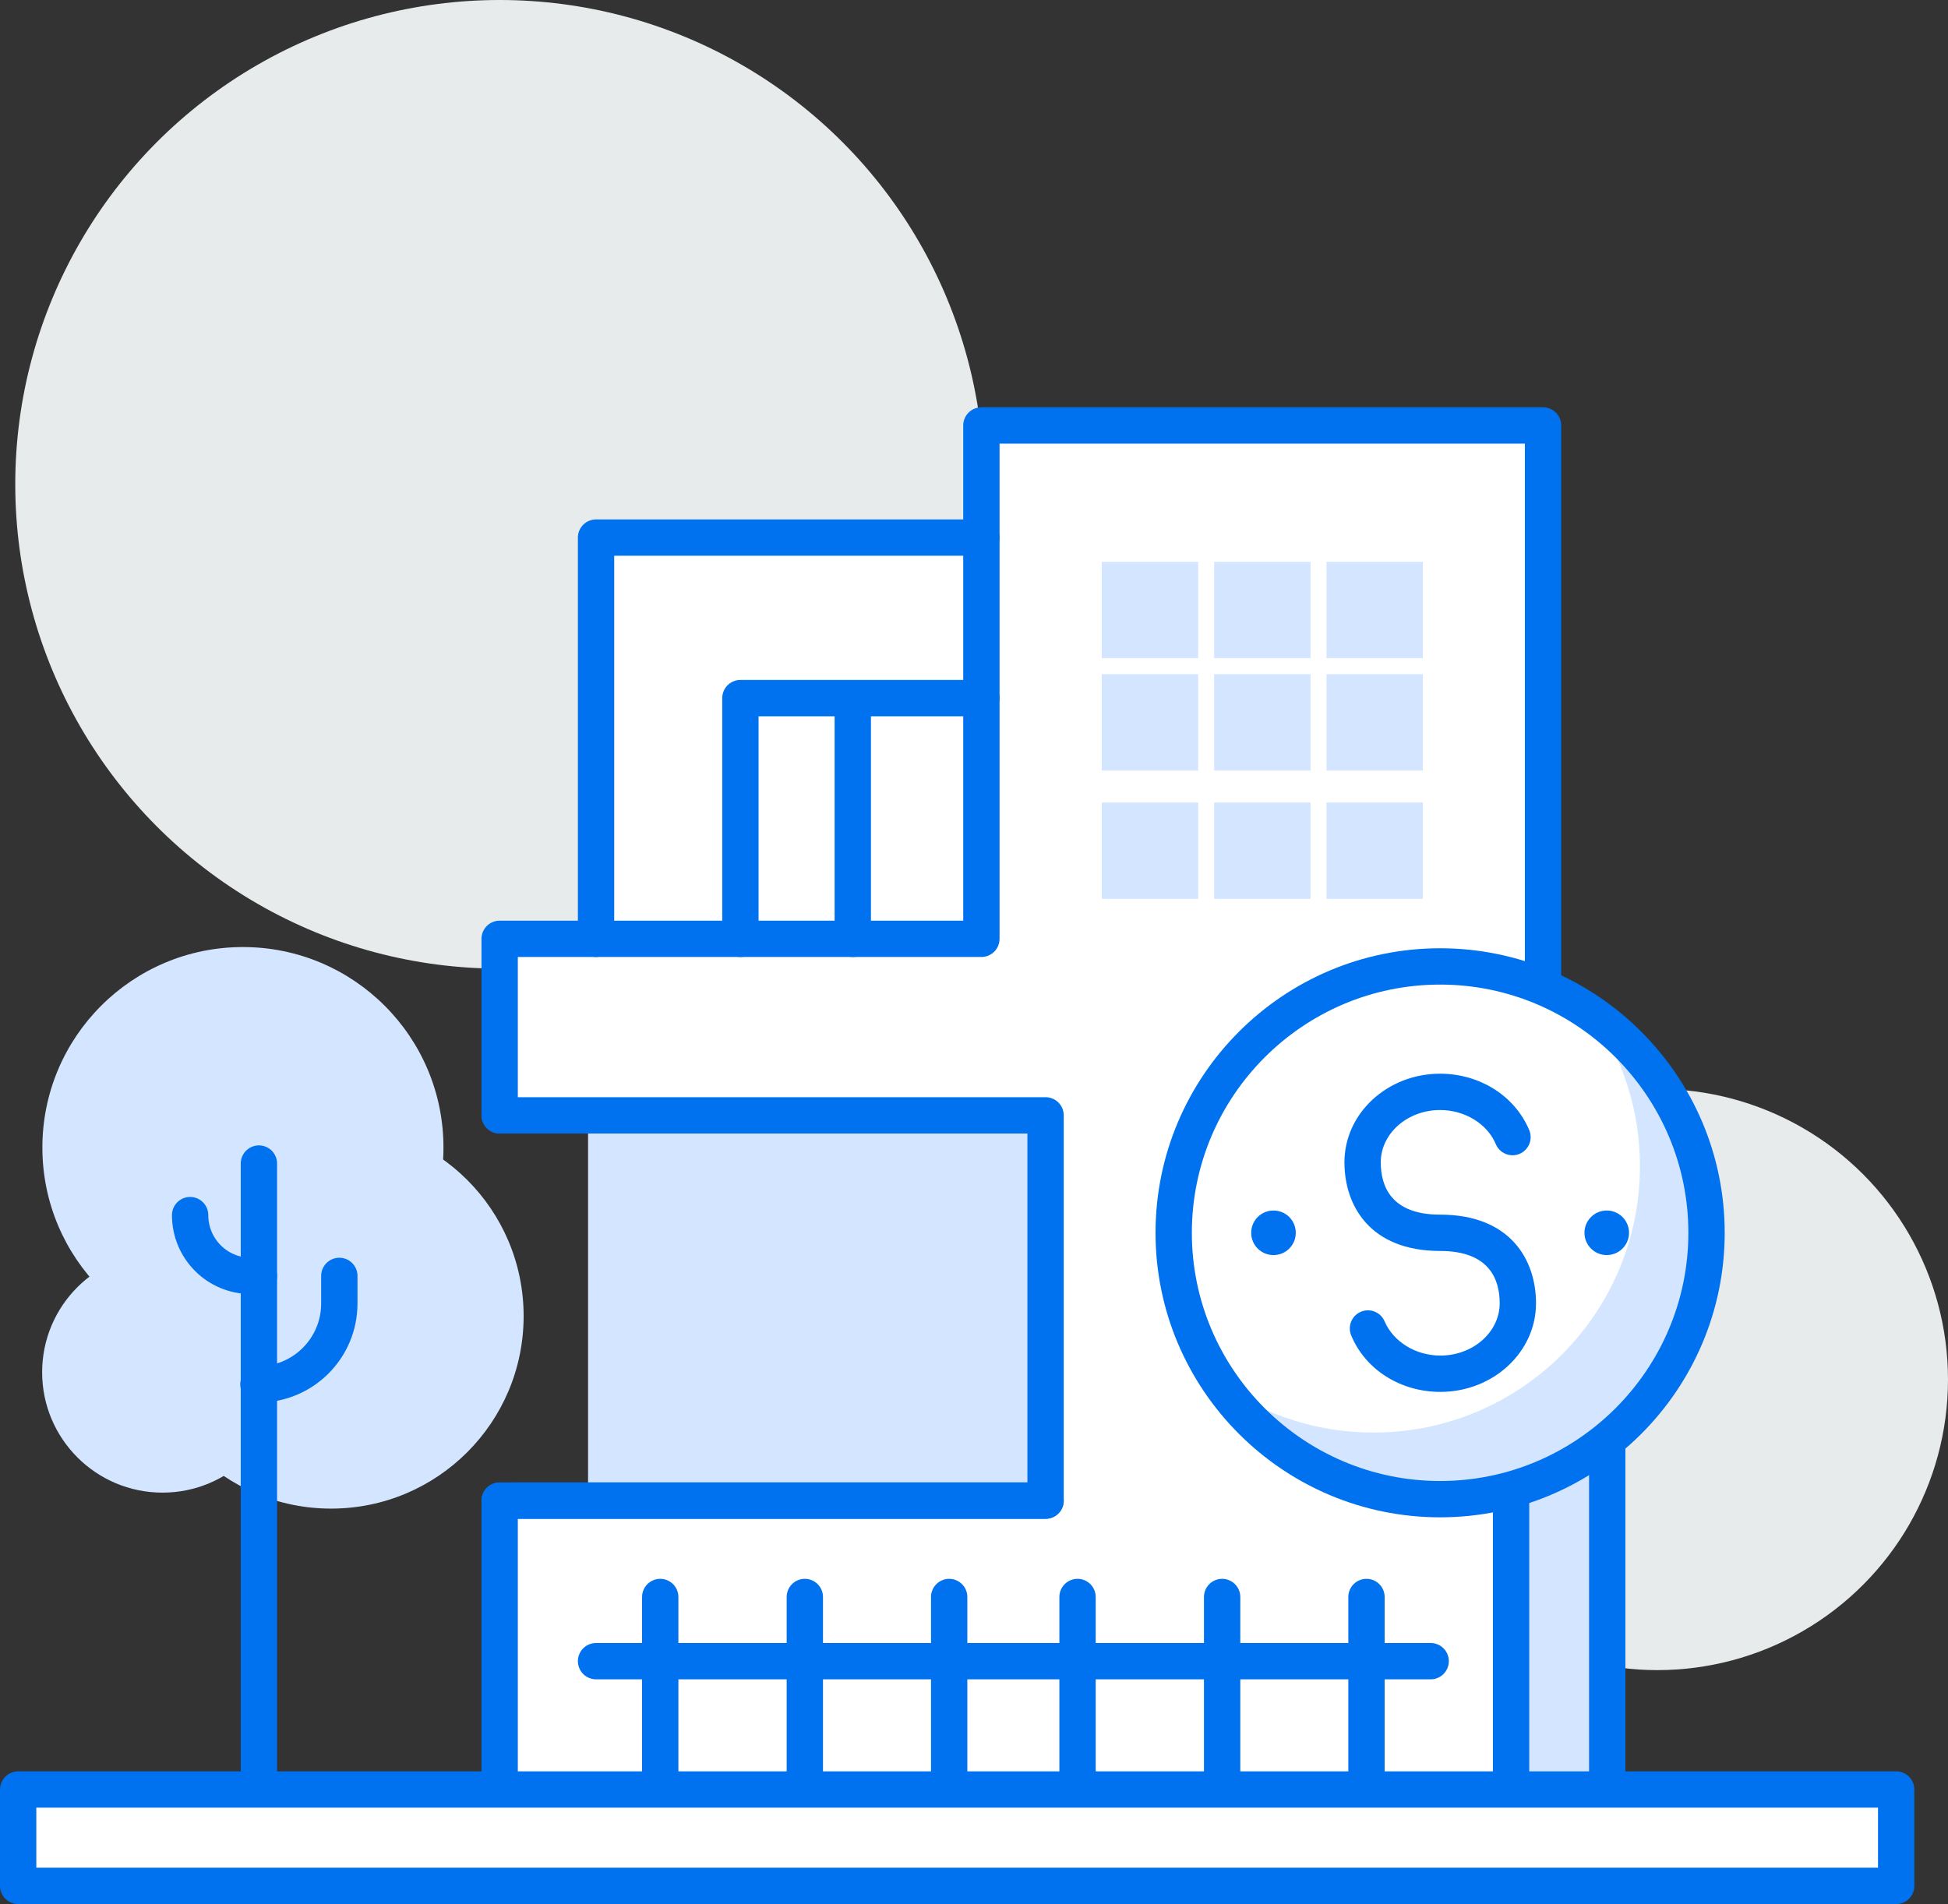 <?xml version="1.0" encoding="UTF-8"?>
<svg id="Layer_2" data-name="Layer 2" xmlns="http://www.w3.org/2000/svg" viewBox="0 0 80.43 78.63">
  <rect x="0" y="0" width="80.43" height="78.63" fill="#333333" stroke="none"/>
  <defs>
    <style>
      .cls-1 {
        fill: none;
        stroke: #0072ef;
        stroke-linecap: round;
        stroke-linejoin: round;
        stroke-width: 1.5px;
      }

      .cls-2 {
        fill: #d4e6ff;
      }

      .cls-2, .cls-3, .cls-4, .cls-5 {
        stroke-width: 0px;
      }

      .cls-3 {
        fill: #fff;
      }

      .cls-4 {
        fill: #e8ebec;
      }

      .cls-5 {
        fill: #0072ef;
      }
    </style>
  </defs>
  <g id="layer_1" data-name="layer 1">
    <circle class="cls-4" cx="20.63" cy="20" r="20"/>
    <circle class="cls-4" cx="68.43" cy="56.97" r="12"/>
    <rect class="cls-3" x="24.61" y="22.2" width="16.85" height="16.85"/>
    <rect class="cls-3" x="40.6" y="17.57" width="23.11" height="55.63"/>
    <rect class="cls-3" x="21.12" y="38.69" width="23.11" height="7.27"/>
    <rect class="cls-3" x="21.12" y="62.41" width="23.11" height="11.07"/>
    <rect class="cls-3" x="1.32" y="73.33" width="76.64" height="4.85"/>
    <circle class="cls-2" cx="10.03" cy="47.39" r="8.28"/>
    <circle class="cls-2" cx="13.67" cy="54.35" r="7.95"/>
    <circle class="cls-2" cx="6.71" cy="56.67" r="4.97"/>
    <rect class="cls-2" x="24.28" y="46.4" width="19.22" height="15.91"/>
    <rect class="cls-2" x="62.2" y="59.54" width="3.98" height="13.92" transform="translate(128.37 133) rotate(180)"/>
    <line class="cls-1" x1="10.69" y1="73.7" x2="10.69" y2="48.05"/>
    <rect class="cls-1" x=".75" y="73.9" width="77.54" height="3.98"/>
    <line class="cls-1" x1="66.36" y1="59.32" x2="66.36" y2="73.24"/>
    <line class="cls-1" x1="62.39" y1="59.32" x2="62.39" y2="73.24"/>
    <polyline class="cls-1" points="20.63 46.06 20.63 38.77 40.52 38.77 40.52 17.57 63.71 17.57 63.71 54.02"/>
    <line class="cls-1" x1="20.63" y1="73.7" x2="20.63" y2="61.97"/>
    <polyline class="cls-1" points="40.52 22.2 24.61 22.2 24.61 38.77"/>
    <polyline class="cls-1" points="20.63 46.06 43.17 46.06 43.17 61.97 20.63 61.97"/>
    <path class="cls-1" d="m10.67,57.17h0c1.84,0,3.34-1.49,3.34-3.34v-1.14"/>
    <path class="cls-1" d="m10.69,52.69h-.33c-1.39,0-2.51-1.12-2.51-2.51h0"/>
    <rect class="cls-2" x="45.49" y="23.2" width="3.98" height="3.98"/>
    <rect class="cls-2" x="50.13" y="23.2" width="3.98" height="3.98"/>
    <rect class="cls-2" x="54.77" y="23.2" width="3.98" height="3.98"/>
    <rect class="cls-2" x="45.49" y="27.84" width="3.98" height="3.98"/>
    <rect class="cls-2" x="50.13" y="27.84" width="3.98" height="3.98"/>
    <rect class="cls-2" x="54.77" y="27.84" width="3.98" height="3.98"/>
    <rect class="cls-2" x="45.49" y="33.14" width="3.98" height="3.98"/>
    <rect class="cls-2" x="50.13" y="33.14" width="3.98" height="3.98"/>
    <rect class="cls-2" x="54.77" y="33.14" width="3.98" height="3.98"/>
    <line class="cls-1" x1="27.26" y1="65.95" x2="27.26" y2="73.7"/>
    <line class="cls-1" x1="33.23" y1="65.95" x2="33.23" y2="73.7"/>
    <line class="cls-1" x1="39.19" y1="65.95" x2="39.19" y2="73.46"/>
    <line class="cls-1" x1="44.49" y1="65.95" x2="44.49" y2="73.7"/>
    <line class="cls-1" x1="50.46" y1="65.95" x2="50.46" y2="73.7"/>
    <line class="cls-1" x1="56.42" y1="65.95" x2="56.42" y2="73.79"/>
    <line class="cls-1" x1="24.61" y1="68.6" x2="59.07" y2="68.6"/>
    <polyline class="cls-1" points="30.57 38.77 30.57 28.83 40.52 28.83"/>
    <line class="cls-1" x1="35.21" y1="29.5" x2="35.21" y2="38.77"/>
    <line class="cls-1" x1="43.17" y1="61.97" x2="21.19" y2="61.97"/>
    <g>
      <circle class="cls-3" cx="59.46" cy="50.91" r="11"/>
      <path class="cls-2" d="m59.46,61.91c6.08,0,11-4.92,11-11,0-3.74-1.87-7.04-4.72-9.03,1.24,1.78,1.97,3.94,1.97,6.28,0,6.07-4.92,11-11,11-2.33,0-4.5-.73-6.28-1.97,1.99,2.85,5.29,4.72,9.03,4.72Z"/>
      <path class="cls-5" d="m59.46,62.66c-6.48,0-11.75-5.27-11.75-11.75s5.27-11.75,11.75-11.75,11.75,5.27,11.75,11.75-5.27,11.75-11.75,11.75Zm0-22c-5.65,0-10.25,4.6-10.25,10.25s4.6,10.25,10.25,10.25,10.25-4.6,10.25-10.25-4.6-10.25-10.25-10.25Z"/>
      <circle class="cls-5" cx="66.34" cy="50.91" r=".92"/>
      <path class="cls-5" d="m53.5,50.91c0,.51-.41.92-.92.92s-.92-.41-.92-.92.41-.92.92-.92.92.41.92.92Z"/>
      <path class="cls-5" d="m59.47,57.48c-1.64,0-3.09-.91-3.68-2.33-.16-.38.02-.82.4-.98.38-.16.82.02.98.4.36.84,1.28,1.41,2.3,1.41,1.35,0,2.45-.97,2.45-2.16,0-.99-.43-2.16-2.46-2.16-2.91,0-3.95-1.89-3.95-3.66,0-2.02,1.77-3.66,3.95-3.66,1.64,0,3.09.92,3.68,2.33.16.38-.02.82-.4.98-.38.16-.82-.02-.98-.4-.35-.84-1.28-1.41-2.3-1.41-1.35,0-2.45.97-2.45,2.16,0,.99.43,2.16,2.45,2.16,2.92,0,3.96,1.89,3.96,3.66,0,2.02-1.77,3.66-3.95,3.66Z"/>
    </g>
  </g>
</svg>